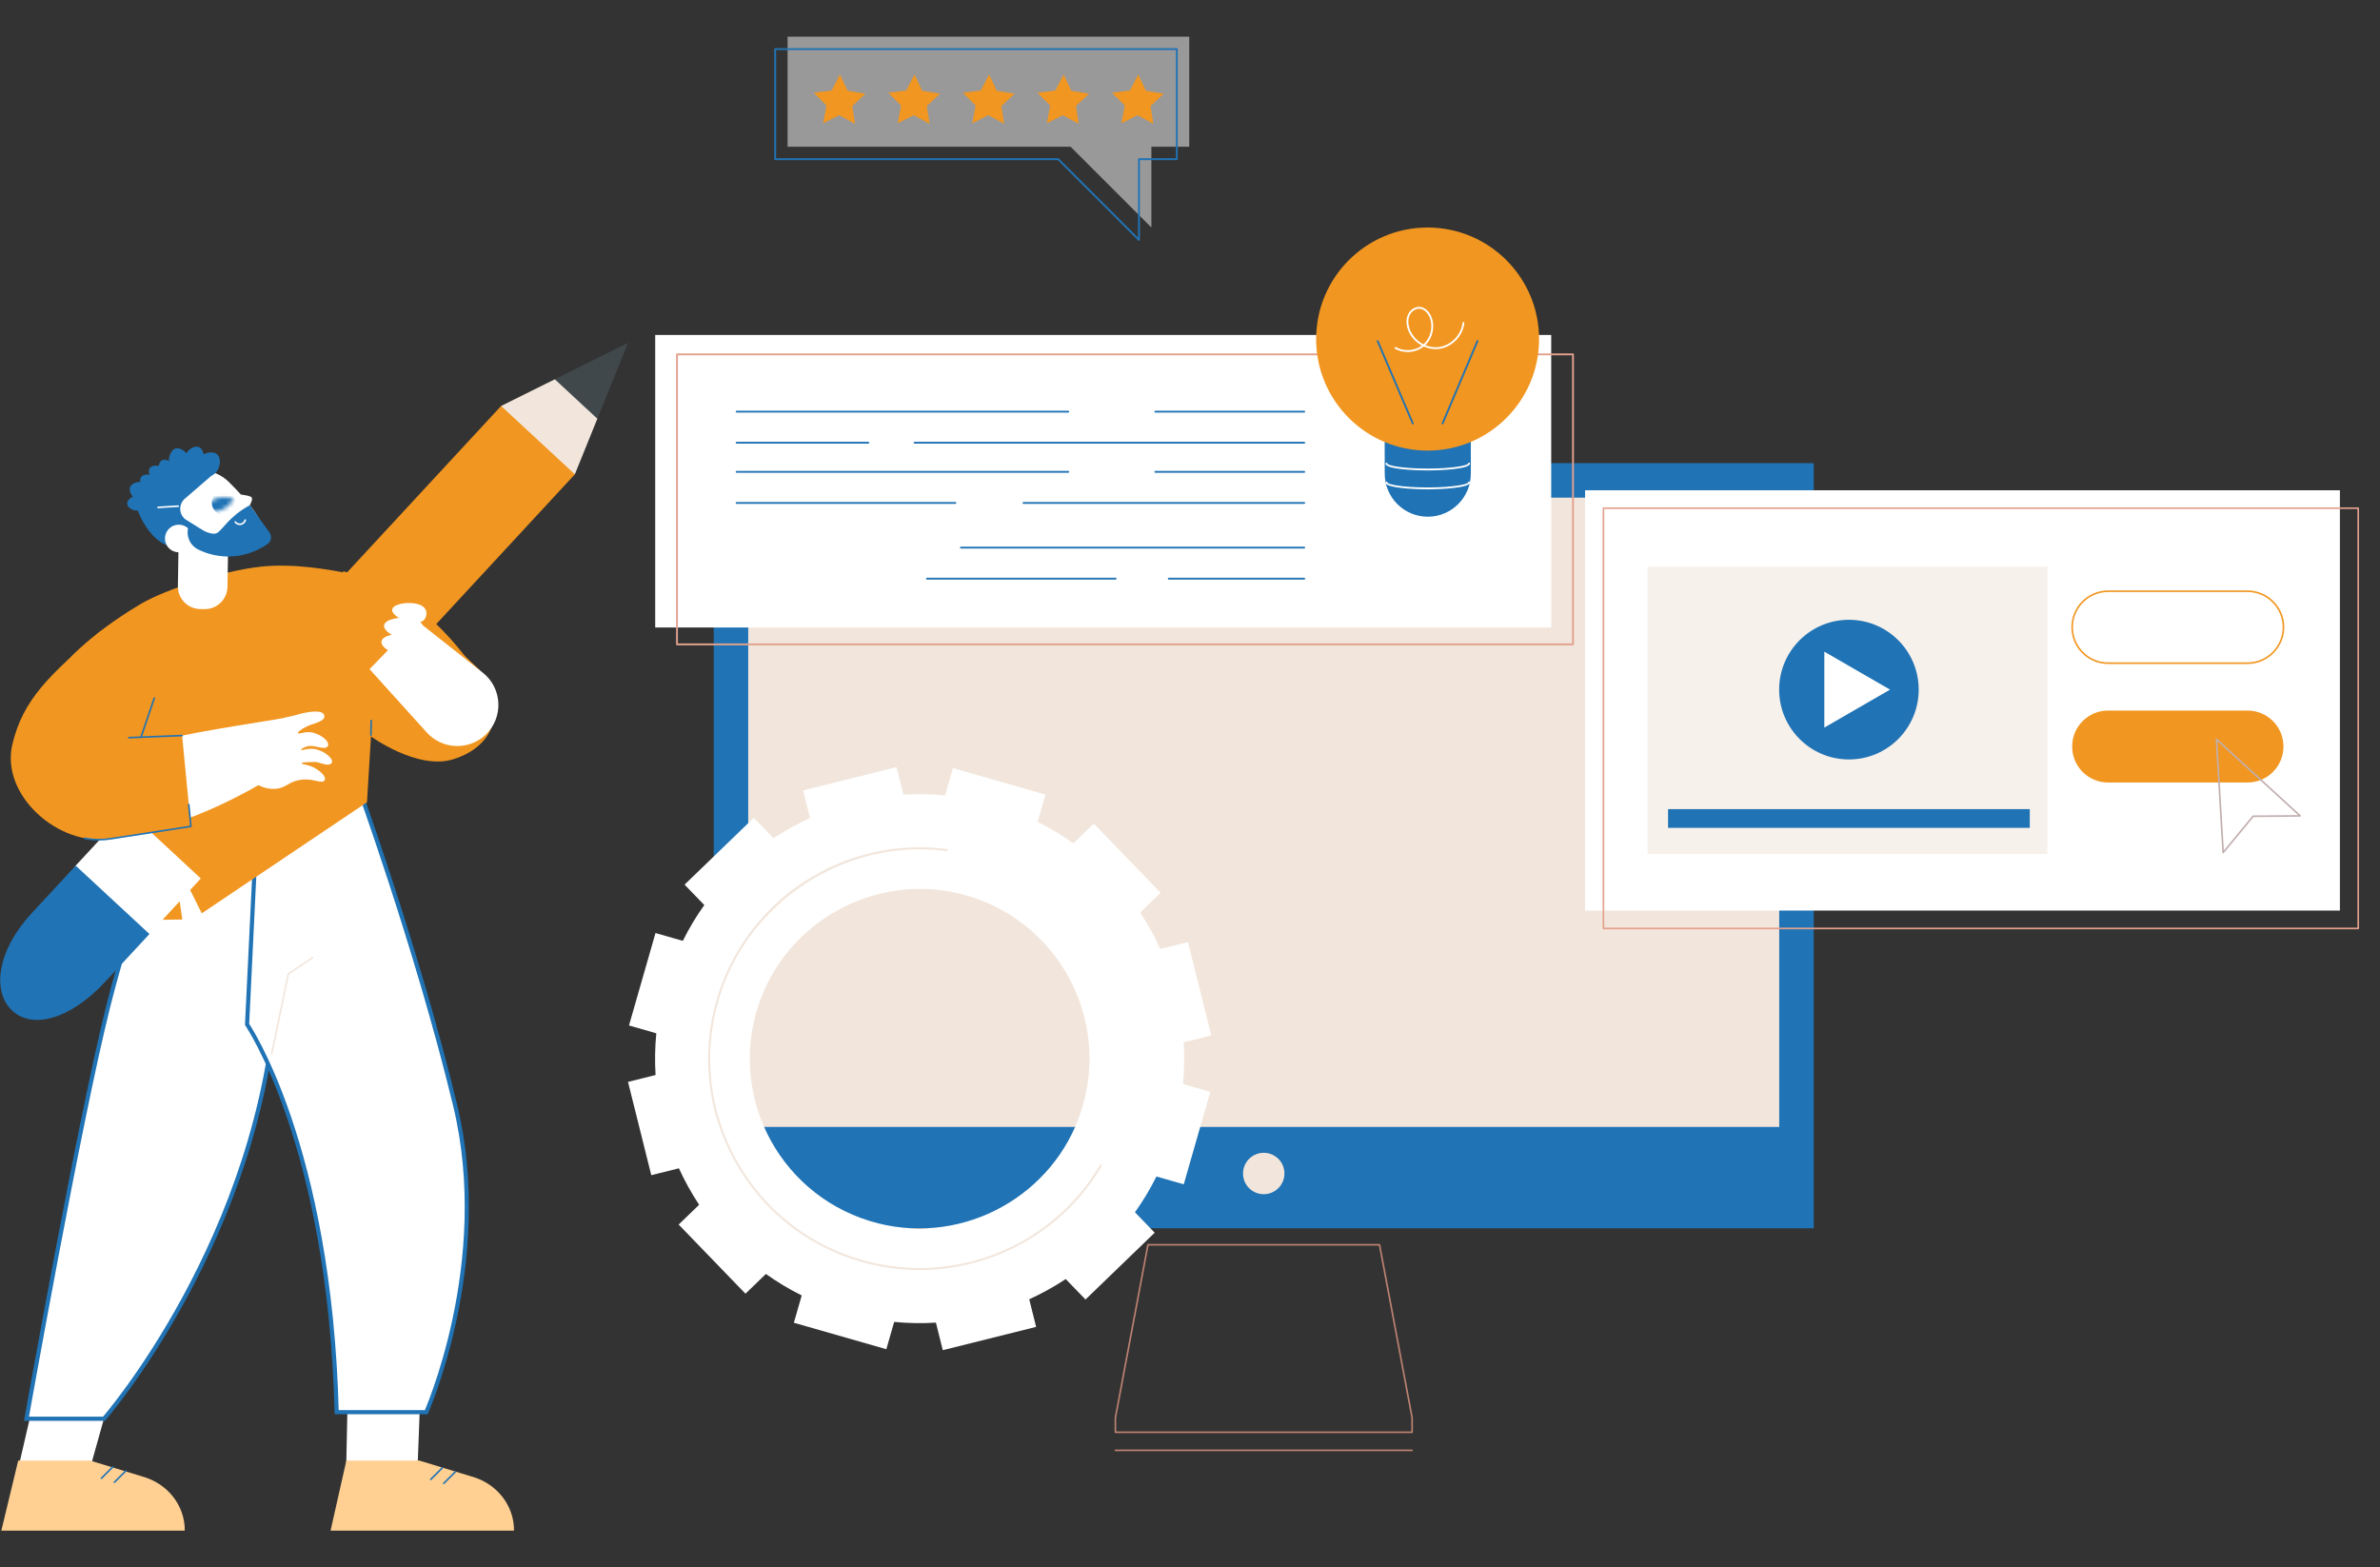 <svg width="574" height="378" viewBox="0 0 574 378" fill="none" xmlns="http://www.w3.org/2000/svg">
<rect x="0" y="0" width="574" height="378" fill="#333333" stroke="none"/>
<path d="M172.129 296.229H437.433V111.703H172.129V296.229Z" fill="#2073B5"/>
<path d="M429.109 271.789V120.023H180.453V271.789H429.109Z" fill="#F2E6DC"/>
<path d="M304.796 288.011C307.554 288.004 309.785 285.763 309.777 283.006C309.77 280.249 307.528 278.02 304.77 278.027C302.012 278.034 299.782 280.275 299.789 283.032C299.796 285.789 302.038 288.018 304.796 288.011Z" fill="#F2E6DC"/>
<path d="M340.567 345.622H269.004C268.896 345.622 268.809 345.534 268.809 345.426V341.937C268.809 341.924 268.81 341.912 268.812 341.9L276.667 300.175C276.684 300.083 276.765 300.016 276.859 300.016H332.712C332.806 300.016 332.887 300.083 332.904 300.175L340.759 341.9C340.761 341.912 340.763 341.924 340.763 341.937V345.426C340.762 345.534 340.675 345.622 340.567 345.622ZM269.2 345.23H340.371V341.955L332.55 300.407H277.021L269.2 341.955V345.23Z" fill="#BC8271"/>
<path d="M340.567 349.985H269.004C268.896 349.985 268.809 349.897 268.809 349.789C268.809 349.681 268.896 349.594 269.004 349.594H340.567C340.675 349.594 340.762 349.681 340.762 349.789C340.762 349.897 340.675 349.985 340.567 349.985Z" fill="#BC8271"/>
<path d="M291.89 263.33L285.301 261.444C285.632 258.063 285.686 254.7 285.481 251.379L292.127 249.72L286.514 227.22L279.852 228.883C278.459 225.828 276.827 222.886 274.973 220.086L279.911 215.317L263.796 198.64L258.869 203.399C256.159 201.466 253.277 199.73 250.234 198.221L252.123 191.633L229.824 185.249L227.935 191.836C224.553 191.506 221.189 191.453 217.866 191.659L216.208 185.016L193.7 190.633L195.361 197.292C192.304 198.686 189.361 200.318 186.56 202.172L181.79 197.237L165.104 213.352L169.862 218.276C167.928 220.985 166.191 223.866 164.68 226.909L158.091 225.022L151.698 247.316L158.287 249.203C157.956 252.583 157.902 255.947 158.107 259.268L151.461 260.927L157.074 283.426L163.735 281.764C165.129 284.819 166.761 287.761 168.615 290.561L163.676 295.33L179.792 312.007L184.719 307.248C187.428 309.181 190.311 310.916 193.353 312.426L191.464 319.013L213.764 325.398L215.653 318.811C219.034 319.14 222.399 319.193 225.722 318.988L227.379 325.631L249.888 320.014L248.227 313.355C251.283 311.961 254.227 310.329 257.028 308.475L261.797 313.41L278.484 297.295L273.725 292.371C275.659 289.662 277.396 286.78 278.907 283.738L285.496 285.625L291.89 263.33ZM260.782 267.88C254.213 288.305 232.606 300.285 211.799 295.04C188.824 289.248 175.551 265.319 182.805 242.766C189.374 222.341 210.981 210.361 231.788 215.606C254.764 221.398 268.036 245.327 260.782 267.88Z" fill="white"/>
<path d="M221.792 306.305C217.123 306.305 212.398 305.663 207.736 304.328C194.643 300.579 183.796 291.957 177.192 280.051C170.587 268.144 169.018 254.378 172.771 241.288C176.157 229.481 183.687 219.295 193.974 212.605C204.158 205.983 216.365 203.197 228.345 204.761C228.48 204.779 228.576 204.902 228.558 205.037C228.54 205.172 228.417 205.268 228.281 205.25C203.74 202.047 180.078 217.597 173.245 241.423C169.528 254.387 171.083 268.02 177.623 279.811C184.163 291.603 194.906 300.141 207.872 303.853C229.989 310.186 253.593 300.79 265.272 281.005C265.341 280.888 265.492 280.849 265.61 280.918C265.727 280.987 265.766 281.139 265.697 281.256C256.365 297.064 239.492 306.305 221.792 306.305Z" fill="#F2E6DC"/>
<path d="M374.116 80.785H158.02V151.337H374.116V80.785Z" fill="white"/>
<path d="M379.369 155.632H163.274C163.151 155.632 163.051 155.532 163.051 155.409V85.47C163.051 85.346 163.151 85.246 163.274 85.246H379.369C379.493 85.246 379.593 85.346 379.593 85.47V155.409C379.593 155.532 379.493 155.632 379.369 155.632ZM163.498 155.185H379.146V85.693H163.498V155.185Z" fill="#E2A18D"/>
<path d="M314.543 99.506H278.645C278.522 99.506 278.422 99.406 278.422 99.282C278.422 99.159 278.522 99.059 278.645 99.059H314.543C314.666 99.059 314.766 99.159 314.766 99.282C314.766 99.406 314.666 99.506 314.543 99.506Z" fill="#2073B5"/>
<path d="M257.634 99.506H177.661C177.537 99.506 177.438 99.406 177.438 99.282C177.438 99.159 177.537 99.059 177.661 99.059H257.634C257.758 99.059 257.858 99.159 257.858 99.282C257.858 99.406 257.757 99.506 257.634 99.506Z" fill="#2073B5"/>
<path d="M314.541 106.998H220.583C220.459 106.998 220.359 106.898 220.359 106.774C220.359 106.651 220.459 106.551 220.583 106.551H314.541C314.665 106.551 314.765 106.651 314.765 106.774C314.765 106.898 314.665 106.998 314.541 106.998Z" fill="#2073B5"/>
<path d="M209.408 106.998H177.661C177.537 106.998 177.438 106.898 177.438 106.774C177.438 106.651 177.537 106.551 177.661 106.551H209.408C209.532 106.551 209.632 106.651 209.632 106.774C209.631 106.898 209.531 106.998 209.408 106.998Z" fill="#2073B5"/>
<path d="M314.543 114.025H278.645C278.522 114.025 278.422 113.925 278.422 113.802C278.422 113.678 278.522 113.578 278.645 113.578H314.543C314.666 113.578 314.766 113.678 314.766 113.802C314.766 113.925 314.666 114.025 314.543 114.025Z" fill="#2073B5"/>
<path d="M257.634 114.025H177.661C177.537 114.025 177.438 113.925 177.438 113.802C177.438 113.678 177.537 113.578 177.661 113.578H257.634C257.758 113.578 257.858 113.678 257.858 113.802C257.858 113.925 257.757 114.025 257.634 114.025Z" fill="#2073B5"/>
<path d="M314.542 121.518H246.845C246.721 121.518 246.621 121.417 246.621 121.294C246.621 121.17 246.721 121.07 246.845 121.07H314.542C314.666 121.07 314.766 121.17 314.766 121.294C314.766 121.417 314.666 121.518 314.542 121.518Z" fill="#2073B5"/>
<path d="M230.417 121.518H177.661C177.537 121.518 177.438 121.417 177.438 121.294C177.438 121.17 177.537 121.07 177.661 121.07H230.417C230.54 121.07 230.64 121.17 230.64 121.294C230.64 121.417 230.54 121.518 230.417 121.518Z" fill="#2073B5"/>
<path d="M314.542 132.291H231.747C231.623 132.291 231.523 132.191 231.523 132.067C231.523 131.944 231.623 131.844 231.747 131.844H314.542C314.665 131.844 314.765 131.944 314.765 132.067C314.765 132.191 314.665 132.291 314.542 132.291Z" fill="#2073B5"/>
<path d="M314.541 139.783H281.88C281.756 139.783 281.656 139.683 281.656 139.56C281.656 139.436 281.756 139.336 281.88 139.336H314.541C314.665 139.336 314.765 139.436 314.765 139.56C314.765 139.683 314.665 139.783 314.541 139.783Z" fill="#2073B5"/>
<path d="M269.055 139.783H223.567C223.444 139.783 223.344 139.683 223.344 139.56C223.344 139.436 223.444 139.336 223.567 139.336H269.055C269.179 139.336 269.279 139.436 269.279 139.56C269.279 139.683 269.179 139.783 269.055 139.783Z" fill="#2073B5"/>
<path d="M333.949 103.851L333.963 114.242C333.97 119.981 338.625 124.627 344.359 124.619C350.094 124.612 354.736 119.954 354.729 114.215L354.715 103.824L333.949 103.851Z" fill="#2073B5"/>
<path d="M344.304 108.675C359.151 108.675 371.187 96.631 371.187 81.773C371.187 66.916 359.151 54.871 344.304 54.871C329.458 54.871 317.422 66.916 317.422 81.773C317.422 96.631 329.458 108.675 344.304 108.675Z" fill="#F19620"/>
<path d="M344.284 118.01C340.745 118.01 334.174 117.67 334.172 116.376C334.172 116.253 334.272 116.152 334.395 116.152C334.519 116.152 334.619 116.252 334.619 116.375C334.721 116.802 338.027 117.563 344.255 117.563C344.288 117.563 344.32 117.563 344.354 117.563C350.646 117.555 353.984 116.779 354.085 116.348C354.085 116.224 354.185 116.125 354.308 116.125H354.309C354.432 116.125 354.532 116.226 354.532 116.349C354.534 117.652 347.875 118.005 344.354 118.01C344.331 118.01 344.307 118.01 344.284 118.01Z" fill="white"/>
<path d="M344.276 113.455C340.737 113.455 334.166 113.115 334.164 111.821C334.164 111.698 334.264 111.598 334.387 111.597C334.511 111.597 334.611 111.697 334.611 111.821C334.714 112.25 338.056 113.008 344.346 113.008C350.638 113 353.976 112.225 354.077 111.793C354.077 111.669 354.177 111.571 354.301 111.57C354.424 111.57 354.524 111.671 354.524 111.795C354.526 113.098 347.867 113.45 344.346 113.455C344.323 113.455 344.299 113.455 344.276 113.455Z" fill="white"/>
<path d="M340.737 102.358C340.65 102.358 340.567 102.307 340.531 102.222L332.057 82.366C332.009 82.253 332.062 82.121 332.175 82.073C332.287 82.024 332.42 82.077 332.469 82.191L340.942 102.047C340.991 102.16 340.938 102.292 340.824 102.34C340.796 102.353 340.766 102.358 340.737 102.358Z" fill="#2073B5"/>
<path d="M347.915 102.349C347.886 102.349 347.856 102.343 347.828 102.331C347.714 102.283 347.661 102.151 347.709 102.038L356.131 82.16C356.18 82.046 356.312 81.993 356.424 82.041C356.538 82.089 356.591 82.221 356.543 82.334L348.121 102.212C348.085 102.298 348.002 102.349 347.915 102.349Z" fill="#2073B5"/>
<path d="M339.472 84.896C338.422 84.896 337.375 84.642 336.461 84.121C336.353 84.061 336.316 83.924 336.377 83.817C336.438 83.709 336.574 83.672 336.682 83.733C338.605 84.828 341.161 84.649 342.937 83.343C341.333 82.481 340.037 81.031 339.489 79.282C339.096 78.026 339.129 76.799 339.584 75.826C340.134 74.648 341.326 73.905 342.487 74.019C343.833 74.153 344.782 75.335 345.22 76.397C346.165 78.692 345.547 81.532 343.754 83.241C344.728 83.648 345.791 83.831 346.849 83.723C349.837 83.42 352.419 80.841 352.725 77.85C352.738 77.728 352.85 77.638 352.971 77.651C353.093 77.663 353.183 77.773 353.17 77.896C352.843 81.09 350.086 83.845 346.894 84.168C345.691 84.29 344.479 84.061 343.384 83.564C342.285 84.442 340.876 84.896 339.472 84.896ZM342.257 74.456C341.354 74.456 340.423 75.086 339.989 76.015C339.582 76.887 339.556 77.999 339.916 79.148C340.448 80.847 341.734 82.244 343.314 83.038C345.079 81.47 345.706 78.752 344.806 76.568C344.418 75.625 343.593 74.578 342.443 74.465C342.381 74.459 342.319 74.456 342.257 74.456Z" fill="white"/>
<path d="M20.69 357.815L3.605 357.559L8.696 335.539L26.106 338.44L20.69 357.815Z" fill="white"/>
<path d="M44.562 369.156H0.32L4.394 352.25H21.726L34.259 356.072C40.402 357.735 44.618 363.09 44.562 369.156Z" fill="#FFD092"/>
<path d="M24.454 356.722C24.404 356.722 24.353 356.703 24.315 356.665C24.239 356.589 24.239 356.465 24.315 356.388L27.085 353.62C27.161 353.543 27.285 353.543 27.361 353.62C27.438 353.696 27.438 353.82 27.361 353.897L24.592 356.665C24.554 356.703 24.504 356.722 24.454 356.722Z" fill="#2073B5"/>
<path d="M27.606 357.668C27.556 357.668 27.506 357.649 27.468 357.61C27.391 357.534 27.391 357.41 27.468 357.334L30.237 354.565C30.314 354.489 30.437 354.489 30.514 354.565C30.59 354.642 30.59 354.766 30.514 354.842L27.744 357.61C27.706 357.649 27.656 357.668 27.606 357.668Z" fill="#2073B5"/>
<path d="M100.436 361.11L83.352 360.854L83.879 335.539L101.289 338.44L100.436 361.11Z" fill="white"/>
<path d="M123.964 369.156H79.723L83.533 352.25H101.128L113.662 356.072C119.804 357.735 124.02 363.09 123.964 369.156Z" fill="#FFD092"/>
<path d="M103.875 357.004C103.825 357.004 103.775 356.985 103.737 356.946C103.661 356.87 103.661 356.746 103.737 356.67L106.507 353.901C106.583 353.825 106.707 353.825 106.783 353.901C106.86 353.978 106.86 354.101 106.783 354.178L104.014 356.946C103.976 356.985 103.926 357.004 103.875 357.004Z" fill="#2073B5"/>
<path d="M107.024 357.949C106.974 357.949 106.924 357.93 106.886 357.892C106.809 357.815 106.809 357.691 106.886 357.615L109.655 354.846C109.732 354.77 109.855 354.77 109.932 354.846C110.008 354.923 110.008 355.047 109.932 355.123L107.162 357.892C107.124 357.93 107.074 357.949 107.024 357.949Z" fill="#2073B5"/>
<path d="M78.491 191.016L66.776 238.12L66.765 238.165L66.762 238.212C65.053 268.308 54.599 294.341 44.564 312.858C39.547 322.115 34.638 329.488 30.984 334.546C29.157 337.075 27.645 339.024 26.59 340.34C26.062 340.998 25.649 341.498 25.369 341.832C25.252 341.971 25.159 342.082 25.089 342.163H6.395L6.434 341.941C6.528 341.411 6.668 340.63 6.848 339.625C7.208 337.616 7.73 334.713 8.379 331.142C9.678 323.998 11.483 314.177 13.51 303.466C17.567 282.038 22.51 257.068 26.067 242.845C29.623 228.629 34.035 215.661 37.559 206.245C39.32 201.538 40.859 197.72 41.958 195.08C42.507 193.76 42.946 192.734 43.248 192.039C43.392 191.707 43.504 191.451 43.582 191.273L78.491 191.016Z" fill="white" stroke="#2073B5"/>
<path d="M62.461 187.582H85.639C85.655 187.625 85.672 187.672 85.69 187.723C85.802 188.034 85.968 188.494 86.183 189.093C86.611 190.291 87.234 192.046 88.011 194.272C89.564 198.723 91.731 205.057 94.186 212.585C99.097 227.642 105.16 247.471 109.772 266.571C114.365 285.592 112.595 304.167 109.67 318.001C108.207 324.916 106.458 330.639 105.074 334.632C104.382 336.628 103.782 338.192 103.356 339.254C103.143 339.786 102.973 340.192 102.857 340.465C102.839 340.506 102.823 340.544 102.808 340.579H81.201C80.366 308.346 74.978 284.986 69.778 269.655C67.165 261.951 64.6 256.276 62.685 252.523C61.728 250.646 60.933 249.249 60.376 248.32C60.097 247.855 59.878 247.507 59.728 247.275C59.672 247.188 59.626 247.118 59.59 247.063L62.461 187.582Z" fill="white" stroke="#2073B5"/>
<path d="M65.512 254.472C65.499 254.472 65.486 254.471 65.472 254.468C65.367 254.446 65.299 254.343 65.32 254.237L69.335 234.854C69.345 234.804 69.374 234.76 69.417 234.732L75.258 230.78C75.348 230.719 75.469 230.743 75.529 230.832C75.59 230.922 75.567 231.043 75.477 231.104L69.702 235.011L65.704 254.316C65.685 254.409 65.603 254.472 65.512 254.472Z" fill="#F2E6DC"/>
<path d="M84.86 138.479C79.477 137.328 70.799 135.817 62.915 136.666C53.724 137.657 39.829 142.145 33.837 145.719C20.441 153.711 15.125 160.626 15.125 160.626L35.439 165.194L25.91 192.896C22.603 202.509 24.03 213.459 29.604 221.961L43.966 221.759L41.742 206.39L48.667 220.268L88.509 193.487L90.002 168.837L115.742 161.679C115.742 161.679 94.304 140.498 84.86 138.479Z" fill="#F19620"/>
<path d="M89.228 177.447C89.228 177.447 100.609 185.829 109.304 183.119C117.999 180.408 119.7 174.171 119.166 170.395C118.633 166.618 104.481 142.282 82.731 137.777C82.731 137.777 80.68 165.458 89.228 177.447Z" fill="#F19620"/>
<path d="M89.461 177.492H89.458C89.35 177.49 89.264 177.401 89.266 177.293L89.325 173.77C89.327 173.662 89.426 173.577 89.524 173.578C89.632 173.58 89.718 173.669 89.716 173.777L89.657 177.299C89.655 177.406 89.568 177.492 89.461 177.492Z" fill="#2073B5"/>
<path d="M35.774 225.541L48.434 211.863L44.055 195.254L30.648 195.378L17.988 209.056L24.748 223.208L35.774 225.541Z" fill="white"/>
<path d="M138.641 114.395L48.434 211.863L30.648 195.378L120.855 97.91L132.777 102.88L138.641 114.395Z" fill="#F19620"/>
<path d="M7.602 220.283C-0.787 229.347 -1.957 239.204 2.955 243.756C7.866 248.308 16.999 245.832 25.388 236.768L36.04 225.258L18.254 208.773L7.602 220.283Z" fill="#2073B5"/>
<path d="M120.855 97.91L138.641 114.395L144.064 100.984L142.274 94.237L133.802 91.473L120.855 97.91Z" fill="#F2E6DC"/>
<path d="M133.805 91.472L144.067 100.984L151.464 82.691L133.805 91.472Z" fill="#40484C"/>
<path d="M71.454 172.428C69.467 173.03 60.807 174.212 59.449 178.049C58.081 181.914 59.639 186.154 62.203 189.334C62.219 189.337 62.238 189.339 62.254 189.341C63.27 189.841 64.867 190.434 66.733 190.214C68.861 189.963 69.3 188.897 71.505 188.283C75.228 187.247 77.675 189.363 78.302 188.148C78.733 187.313 77.361 186.018 75.799 185.164C74.196 184.286 72.787 184.395 72.787 184.095C72.788 183.766 74.233 183.842 76.04 183.77C76.879 183.737 79.234 185.063 79.99 184.008C80.593 183.168 78.494 181.176 76.016 180.667C74.263 180.306 72.737 181.146 72.641 180.834C72.568 180.601 73.49 180.123 74.406 179.946C75.917 179.655 78.34 180.986 79.018 180.002C79.681 179.038 77.817 177.331 75.569 176.718C73.673 176.201 72.016 177.218 71.893 176.832C71.807 176.56 72.455 175.951 74.128 175.134C75.524 174.451 78.676 174.021 78.186 172.459C77.775 171.146 74.454 171.519 71.454 172.428Z" fill="white"/>
<path d="M28.915 181.191C24.544 182.573 21.503 186.632 21.604 191.193C21.67 194.184 23.097 197.287 27.748 199.206C39.073 203.88 64.737 187.944 64.737 187.944L67.898 173.27C53.125 175.719 40.947 177.39 28.915 181.191Z" fill="white"/>
<path d="M43.92 177.395L46.041 199.299L26.615 202.302C14.139 204.23 0.062 191.783 2.983 179.507C5.539 168.764 11.855 162.749 24.544 151.973L41.127 156.9L34.005 177.789L43.92 177.395Z" fill="#F19620"/>
<path d="M34.004 177.982C33.983 177.982 33.962 177.979 33.941 177.972C33.839 177.937 33.784 177.826 33.819 177.723L37.037 168.285C37.072 168.183 37.184 168.128 37.285 168.163C37.388 168.198 37.443 168.309 37.408 168.411L34.19 177.85C34.162 177.931 34.086 177.982 34.004 177.982Z" fill="#2073B5"/>
<path d="M23.829 202.713C22.651 202.713 21.483 202.597 20.333 202.367C20.227 202.346 20.158 202.243 20.18 202.137C20.201 202.031 20.304 201.962 20.41 201.984C22.428 202.388 24.505 202.43 26.583 202.108L45.827 199.133L45.337 194.07C45.326 193.962 45.405 193.867 45.513 193.856C45.622 193.846 45.716 193.925 45.726 194.032L46.235 199.28C46.245 199.383 46.172 199.476 46.07 199.492L26.643 202.495C25.703 202.64 24.763 202.713 23.829 202.713Z" fill="#2073B5"/>
<path d="M31.067 178.101C30.962 178.101 30.875 178.019 30.871 177.914C30.867 177.806 30.951 177.715 31.059 177.71L43.912 177.199C44.023 177.196 44.111 177.279 44.116 177.387C44.12 177.495 44.036 177.586 43.928 177.59L31.075 178.101C31.072 178.101 31.069 178.101 31.067 178.101Z" fill="#2073B5"/>
<path d="M89.129 161.383L102.922 176.656C106.655 180.789 113.06 181.04 117.106 177.211C121.496 173.055 121.178 165.973 116.432 162.228L100.507 149.66L89.129 161.383Z" fill="white"/>
<path d="M98.132 157.45C100.405 157.816 101.098 158.98 100.894 160.245C100.69 161.51 99.665 162.396 97.392 162.03C95.12 161.663 92.459 160.181 92.663 158.917C92.868 157.652 95.859 157.083 98.132 157.45Z" fill="white"/>
<path d="M98.34 152.994C100.974 153.419 101.777 154.768 101.54 156.234C101.304 157.7 100.116 158.728 97.482 158.303C94.848 157.877 91.764 156.16 92.001 154.695C92.238 153.229 95.705 152.569 98.34 152.994Z" fill="white"/>
<path d="M99.318 150.116C101.591 150.482 102.616 149.596 102.82 148.331C103.024 147.066 102.331 145.902 100.058 145.536C97.785 145.169 94.794 145.738 94.589 147.003C94.385 148.267 97.045 149.749 99.318 150.116Z" fill="white"/>
<path d="M98.115 154.408C100.749 154.833 101.937 153.806 102.173 152.34C102.41 150.874 101.607 149.525 98.972 149.1C96.338 148.675 92.871 149.334 92.634 150.8C92.397 152.266 95.481 153.983 98.115 154.408Z" fill="white"/>
<path d="M49.303 146.909L48.285 146.893C45.264 146.845 42.855 144.357 42.903 141.336L43.21 122.125C43.259 119.104 45.746 116.695 48.767 116.743L49.785 116.759C52.806 116.807 55.215 119.295 55.167 122.316L54.86 141.527C54.812 144.548 52.324 146.958 49.303 146.909Z" fill="white"/>
<path d="M63.346 128.605C62.586 132.323 51.814 132.847 51.814 132.847L41.328 129.706C37.681 125.806 37.888 119.69 41.789 116.045C45.69 112.401 51.809 112.607 55.455 116.507C55.455 116.507 64.121 124.819 63.346 128.605Z" fill="white"/>
<path d="M56.379 119.121C56.379 119.121 60.3 119.345 60.707 119.992C61.193 120.763 59.358 123.224 59.358 123.224C59.358 123.224 56.436 119.077 56.379 119.121Z" fill="white"/>
<path d="M48.887 123.001C48.887 123.001 49.684 121.607 51.131 120.705C51.439 120.513 52.395 123.337 52.016 123.38C50.349 123.569 48.887 123.001 48.887 123.001Z" fill="white"/>
<mask id="mask0_4269_266226" style="mask-type:luminance" maskUnits="userSpaceOnUse" x="48" y="119" width="9" height="5">
<path d="M48.887 123.001C48.887 123.001 50.059 120.951 52.141 120.214C54.223 119.477 56.425 120.331 56.425 120.331C56.425 120.331 55.252 122.381 53.171 123.119C51.089 123.856 48.887 123.001 48.887 123.001Z" fill="white"/>
</mask>
<g mask="url(#mask0_4269_266226)">
<path d="M51.149 120.604C51.509 119.051 53.06 118.083 54.614 118.442C56.168 118.802 57.136 120.353 56.777 121.906C56.417 123.46 54.865 124.427 53.312 124.068C51.758 123.708 50.789 122.157 51.149 120.604Z" fill="#2073B5"/>
</g>
<path d="M33.121 122.876C33.121 122.876 36.729 133.485 44.428 131.808L44.846 129.441L49.304 128.119L44.709 125.251C43.105 124.003 43.043 121.6 44.581 120.271L51.296 114.472L47.983 111.066C41.162 112.311 35.942 115.864 33.121 122.876Z" fill="#2073B5"/>
<path d="M39.579 115.314C38.995 116.147 37.845 116.349 37.012 115.765C36.178 115.181 35.54 113.726 36.125 112.893C36.709 112.06 38.295 112.164 39.128 112.748C39.962 113.332 40.163 114.481 39.579 115.314Z" fill="#2073B5"/>
<path d="M40.954 114.782C40.038 115.226 38.936 114.844 38.491 113.929C38.047 113.014 38.196 111.432 39.112 110.988C40.028 110.543 41.363 111.404 41.807 112.32C42.252 113.235 41.87 114.337 40.954 114.782Z" fill="#2073B5"/>
<path d="M43.926 113.668C42.598 114.045 41.217 113.275 40.84 111.948C40.463 110.621 41.036 108.546 42.364 108.169C43.691 107.793 45.269 109.257 45.646 110.584C46.023 111.911 45.253 113.291 43.926 113.668Z" fill="#2073B5"/>
<path d="M37.534 117.405C36.976 118.257 35.834 118.496 34.982 117.939C34.13 117.382 33.445 115.949 34.003 115.097C34.56 114.245 36.148 114.298 37 114.855C37.852 115.412 38.091 116.554 37.534 117.405Z" fill="#2073B5"/>
<path d="M45.945 112.488C44.824 111.987 44.322 110.672 44.823 109.552C45.325 108.431 46.902 107.343 48.023 107.844C49.144 108.346 49.384 110.247 48.882 111.367C48.381 112.488 47.066 112.99 45.945 112.488Z" fill="#2073B5"/>
<path d="M36.256 119.452C35.769 120.622 34.424 121.176 33.253 120.689C32.083 120.202 30.915 118.603 31.403 117.433C31.89 116.262 33.847 115.963 35.018 116.45C36.189 116.938 36.743 118.281 36.256 119.452Z" fill="#2073B5"/>
<path d="M34.772 121.23C34.836 122.218 34.088 123.07 33.1 123.134C32.112 123.198 30.742 122.483 30.678 121.496C30.614 120.508 31.88 119.623 32.868 119.559C33.856 119.494 34.708 120.243 34.772 121.23Z" fill="#2073B5"/>
<path d="M48.207 114.178C47.102 113.169 47.024 111.455 48.033 110.35C49.042 109.245 51.285 108.588 52.39 109.597C53.496 110.606 53.046 112.898 52.037 114.004C51.027 115.109 49.313 115.187 48.207 114.178Z" fill="#2073B5"/>
<path d="M39.984 131.015C40.615 132.745 42.529 133.636 44.259 133.005C45.99 132.375 46.881 130.461 46.25 128.732C45.619 127.002 43.705 126.111 41.975 126.742C40.244 127.372 39.353 129.286 39.984 131.015Z" fill="white"/>
<path d="M60.25 121.84L64.993 128.426C65.654 129.343 65.415 130.623 64.471 131.243C64.233 131.4 63.974 131.566 63.697 131.739C58.89 134.731 52.877 135.032 47.799 132.527C46.098 131.687 45.092 129.885 45.27 127.998L45.329 127.375L47.082 126.952C47.082 126.952 50.919 129.401 52.361 128.533C53.803 127.665 55.172 124.625 60.25 121.84Z" fill="#2073B5"/>
<path d="M57.839 126.641C57.35 126.641 56.876 126.407 56.581 126.005C56.517 125.918 56.536 125.796 56.623 125.732C56.71 125.667 56.832 125.686 56.896 125.773C57.157 126.129 57.604 126.309 58.036 126.232C58.483 126.153 58.845 125.814 58.958 125.37C58.984 125.266 59.09 125.202 59.195 125.229C59.3 125.255 59.363 125.362 59.337 125.467C59.187 126.059 58.703 126.511 58.105 126.618C58.016 126.633 57.928 126.641 57.839 126.641Z" fill="white"/>
<path d="M38.106 122.566C38.003 122.566 37.917 122.486 37.91 122.383C37.904 122.275 37.986 122.182 38.094 122.175L42.977 121.875C43.09 121.869 43.177 121.951 43.184 122.059C43.191 122.166 43.109 122.259 43.001 122.266L38.118 122.566C38.114 122.566 38.109 122.566 38.106 122.566Z" fill="white"/>
<path d="M564.325 118.242H382.285V219.607H564.325V118.242Z" fill="white"/>
<path d="M568.755 224.12H386.715C386.607 224.12 386.52 224.032 386.52 223.924V122.559C386.52 122.451 386.607 122.363 386.715 122.363H568.755C568.863 122.363 568.95 122.451 568.95 122.559V223.924C568.95 224.032 568.863 224.12 568.755 224.12ZM386.911 223.728H568.559V122.755H386.911V223.728Z" fill="#E2A18D"/>
<path d="M493.792 136.688H397.355V205.973H493.792V136.688Z" fill="#F7F1EB"/>
<path d="M445.918 183.161C455.212 183.161 462.746 175.622 462.746 166.321C462.746 157.02 455.212 149.48 445.918 149.48C436.624 149.48 429.09 157.02 429.09 166.321C429.09 175.622 436.624 183.161 445.918 183.161Z" fill="#2073B5"/>
<path d="M455.831 166.32L439.984 157.164V175.475L455.831 166.32Z" fill="white"/>
<path d="M489.535 195.141H402.297V199.659H489.535V195.141Z" fill="#2073B5"/>
<path d="M542.049 160.14H508.426C503.539 160.14 499.562 156.164 499.562 151.276C499.562 146.372 503.539 142.395 508.426 142.395H542.049C546.936 142.395 550.913 146.372 550.913 151.259C550.913 156.163 546.936 160.14 542.049 160.14ZM508.426 142.787C503.755 142.787 499.953 146.587 499.953 151.259C499.953 155.948 503.755 159.748 508.426 159.748H542.049C546.721 159.748 550.522 155.948 550.522 151.276C550.522 146.588 546.721 142.787 542.049 142.787H508.426Z" fill="#F19620"/>
<path d="M542.045 188.72H508.422C503.635 188.72 499.754 184.839 499.754 180.052V180.035C499.754 175.248 503.635 171.367 508.422 171.367H542.045C546.833 171.367 550.714 175.248 550.714 180.035V180.052C550.714 184.839 546.833 188.72 542.045 188.72Z" fill="#F19620"/>
<path d="M536.174 205.814C536.154 205.814 536.133 205.811 536.113 205.805C536.037 205.78 535.983 205.711 535.979 205.63L534.36 178.289C534.355 178.21 534.399 178.135 534.471 178.101C534.542 178.067 534.628 178.08 534.687 178.134L554.875 196.627C554.934 196.681 554.954 196.766 554.926 196.841C554.897 196.916 554.825 196.966 554.744 196.967L543.489 197.055L536.325 205.743C536.287 205.789 536.231 205.814 536.174 205.814ZM534.779 178.748L536.34 205.11L543.246 196.736C543.282 196.691 543.337 196.665 543.395 196.665L554.244 196.579L534.779 178.748Z" fill="#C1AEAE"/>
<path opacity="0.5" d="M189.945 8.844H286.82V35.396H277.69V54.872L258.207 35.396H189.945V8.844Z" fill="white"/>
<path d="M274.694 58.096C274.635 58.096 274.577 58.073 274.534 58.029L255.118 38.621H186.95C186.824 38.621 186.723 38.519 186.723 38.393V11.841C186.723 11.715 186.824 11.613 186.95 11.613H283.825C283.951 11.613 284.052 11.715 284.052 11.841V38.393C284.052 38.519 283.951 38.621 283.825 38.621H274.922V57.869C274.922 57.961 274.866 58.044 274.781 58.079C274.753 58.091 274.723 58.096 274.694 58.096ZM187.177 38.166H255.212C255.272 38.166 255.33 38.19 255.373 38.233L274.467 57.32V38.393C274.467 38.268 274.569 38.166 274.694 38.166H283.598V12.068H187.177V38.166Z" fill="#2073B5"/>
<path d="M272.526 21.823L268.211 22.369L271.269 25.46L270.455 29.731L274.341 27.779L278.152 29.872L277.496 25.575L280.666 22.598L276.374 21.894L274.522 17.961L272.526 21.823Z" fill="#F19620"/>
<path d="M254.537 21.823L250.223 22.369L253.281 25.46L252.466 29.731L256.352 27.779L260.164 29.872L259.508 25.575L262.677 22.598L258.386 21.894L256.533 17.961L254.537 21.823Z" fill="#F19620"/>
<path d="M236.553 21.823L232.238 22.369L235.296 25.46L234.482 29.731L238.368 27.779L242.18 29.872L241.523 25.575L244.693 22.598L240.401 21.894L238.549 17.961L236.553 21.823Z" fill="#F19620"/>
<path d="M218.568 21.823L214.254 22.369L217.312 25.46L216.498 29.731L220.384 27.779L224.195 29.872L223.539 25.575L226.708 22.598L222.417 21.894L220.564 17.961L218.568 21.823Z" fill="#F19620"/>
<path d="M200.584 21.823L196.27 22.369L199.327 25.46L198.513 29.731L202.399 27.779L206.211 29.872L205.555 25.575L208.724 22.598L204.433 21.894L202.58 17.961L200.584 21.823Z" fill="#F19620"/>
</svg>
